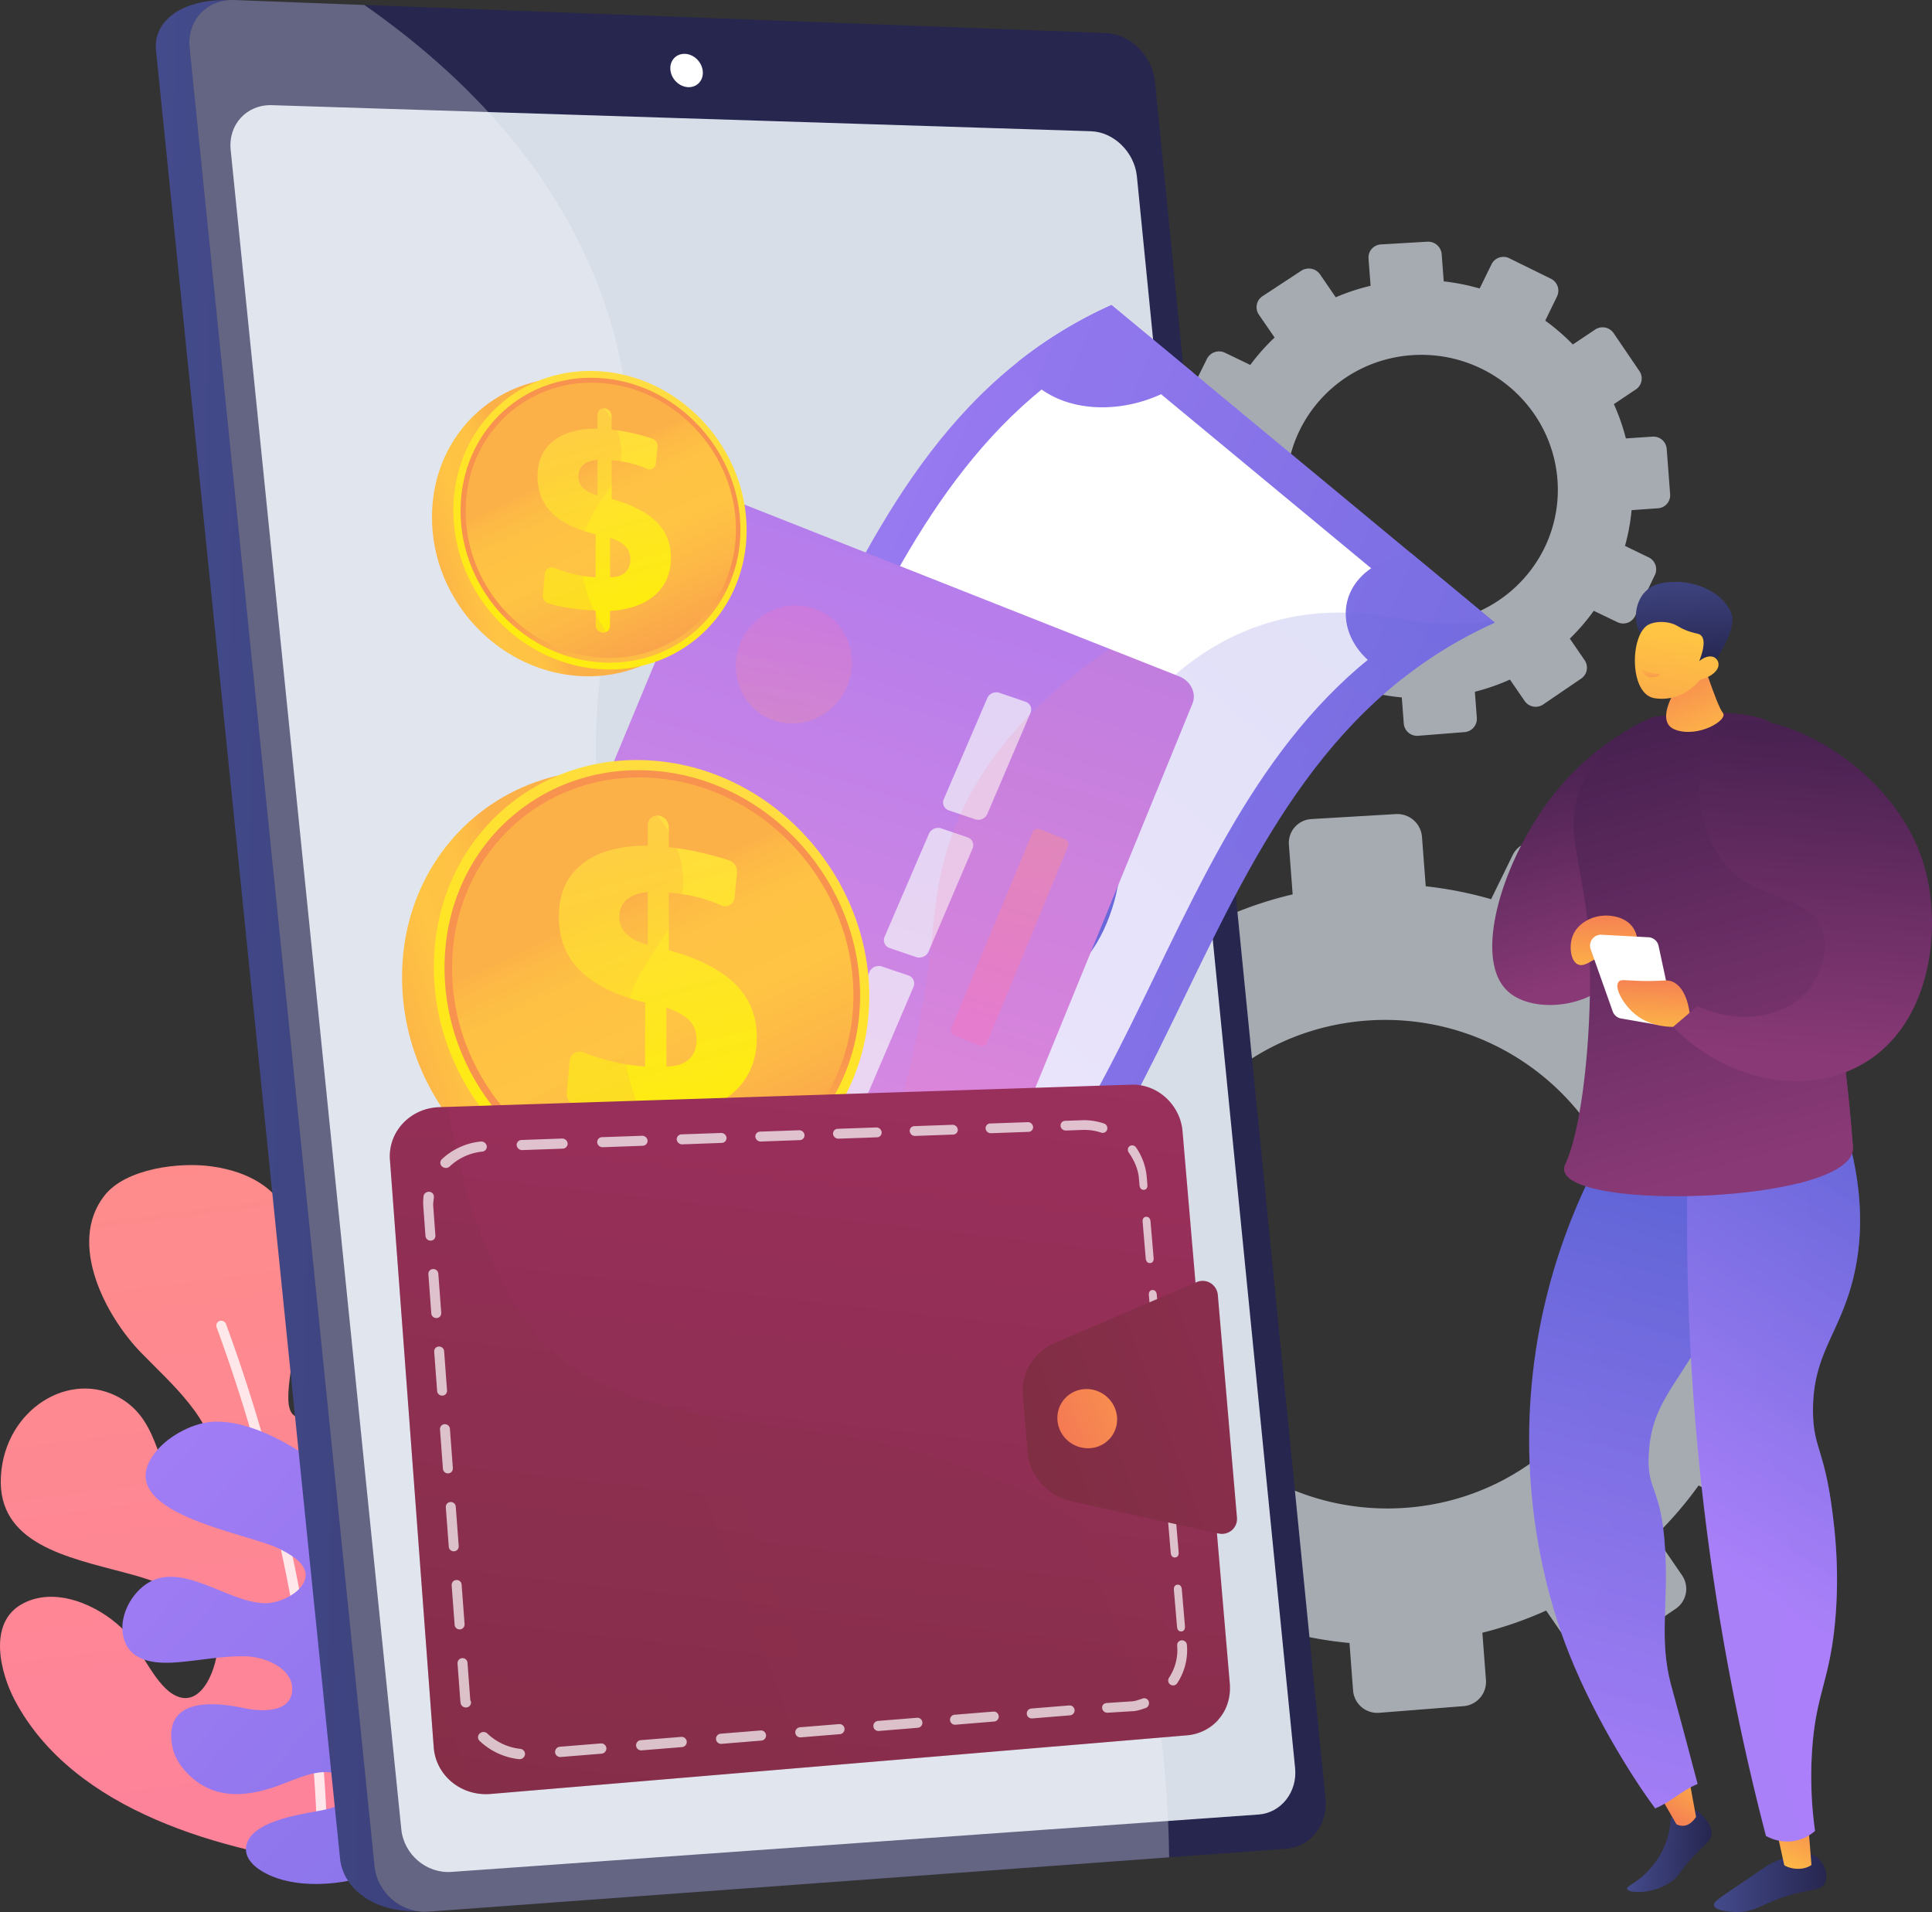 <?xml version="1.0" encoding="UTF-8"?> <svg xmlns="http://www.w3.org/2000/svg" xmlns:xlink="http://www.w3.org/1999/xlink" viewBox="0 0 2691.13 2663.13"><rect x="0" y="0" width="2691.13" height="2663.13" fill="#333333" stroke="none"/><defs><style>.cls-1{isolation:isolate;}.cls-2{fill:url(#linear-gradient);}.cls-3{opacity:0.8;}.cls-29,.cls-3{mix-blend-mode:soft-light;}.cls-4{fill:#fff;}.cls-5{fill:url(#linear-gradient-2);}.cls-28,.cls-6{fill:#d8dee8;}.cls-40,.cls-6{opacity:0.7;}.cls-12,.cls-16,.cls-22,.cls-37,.cls-48,.cls-49,.cls-52,.cls-59,.cls-6,.cls-65,.cls-67{mix-blend-mode:multiply;}.cls-7{fill:url(#linear-gradient-3);}.cls-8{fill:url(#linear-gradient-4);}.cls-9{fill:url(#linear-gradient-5);}.cls-10{fill:url(#linear-gradient-6);}.cls-11{fill:url(#linear-gradient-7);}.cls-12,.cls-16,.cls-22,.cls-29,.cls-59,.cls-65{opacity:0.3;}.cls-12{fill:url(#linear-gradient-8);}.cls-13{fill:url(#linear-gradient-9);}.cls-14{fill:url(#linear-gradient-10);}.cls-15{fill:url(#linear-gradient-11);}.cls-16{fill:url(#linear-gradient-12);}.cls-17{fill:url(#linear-gradient-13);}.cls-18{fill:url(#linear-gradient-14);}.cls-19{fill:url(#linear-gradient-15);}.cls-20{fill:url(#linear-gradient-16);}.cls-21{fill:url(#linear-gradient-17);}.cls-22{fill:url(#linear-gradient-18);}.cls-23{fill:url(#linear-gradient-19);}.cls-24{fill:url(#linear-gradient-20);}.cls-25{fill:url(#linear-gradient-21);}.cls-26{fill:url(#linear-gradient-22);}.cls-27{fill:#26264f;}.cls-30{fill:#f4f7fa;}.cls-31{fill:url(#linear-gradient-23);}.cls-32{fill:url(#linear-gradient-24);}.cls-33{fill:url(#linear-gradient-25);}.cls-34{fill:url(#linear-gradient-26);}.cls-35{fill:url(#linear-gradient-27);}.cls-36{fill:url(#linear-gradient-28);}.cls-37,.cls-67{opacity:0.2;}.cls-37{fill:url(#linear-gradient-29);}.cls-38{fill:url(#linear-gradient-30);}.cls-39{fill:url(#linear-gradient-31);}.cls-41{fill:url(#linear-gradient-32);}.cls-42{fill:url(#linear-gradient-33);}.cls-43{fill:url(#linear-gradient-34);}.cls-44{fill:url(#linear-gradient-35);}.cls-45{fill:url(#linear-gradient-36);}.cls-46{fill:#fec045;}.cls-47{fill:url(#linear-gradient-37);}.cls-48{opacity:0.15;fill:url(#linear-gradient-38);}.cls-49{opacity:0.42;}.cls-50{fill:url(#linear-gradient-39);}.cls-51{fill:url(#linear-gradient-40);}.cls-52{opacity:0.26;fill:url(#linear-gradient-41);}.cls-53{opacity:0.53;}.cls-54{fill:url(#linear-gradient-42);}.cls-55{fill:url(#linear-gradient-43);}.cls-56{fill:url(#linear-gradient-44);}.cls-57{fill:url(#linear-gradient-45);}.cls-58{fill:url(#linear-gradient-46);}.cls-59{fill:url(#linear-gradient-47);}.cls-60{fill:url(#linear-gradient-48);}.cls-61{fill:url(#linear-gradient-49);}.cls-62{fill:url(#linear-gradient-50);}.cls-63{fill:url(#linear-gradient-51);}.cls-64{fill:url(#linear-gradient-52);}.cls-65{fill:url(#linear-gradient-53);}.cls-66{fill:url(#linear-gradient-54);}.cls-67{fill:url(#linear-gradient-55);}.cls-68{fill:url(#linear-gradient-56);}.cls-69{fill:url(#linear-gradient-57);}</style><linearGradient id="linear-gradient" x1="-295.83" y1="1235.83" x2="-714.07" y2="4473.81" gradientTransform="matrix(-1, 0, 0, 1, -23.23, 0)" gradientUnits="userSpaceOnUse"><stop offset="0" stop-color="#ff9085"></stop><stop offset="1" stop-color="#fb6fbb"></stop></linearGradient><linearGradient id="linear-gradient-2" x1="4047.39" y1="390" x2="3777.4" y2="2480.22" gradientTransform="matrix(-0.76, 0.65, 0.65, 0.76, 2791.59, -998)" gradientUnits="userSpaceOnUse"><stop offset="0" stop-color="#aa80f9"></stop><stop offset="1" stop-color="#6165d7"></stop></linearGradient><linearGradient id="linear-gradient-3" x1="1082.78" y1="2564.35" x2="1196.66" y2="2564.35" gradientTransform="translate(1306.38 -35.86) rotate(2.66)" gradientUnits="userSpaceOnUse"><stop offset="0" stop-color="#444b8c"></stop><stop offset="1" stop-color="#26264f"></stop></linearGradient><linearGradient id="linear-gradient-4" x1="1171.29" y1="2428.14" x2="1114.08" y2="2532.79" gradientTransform="translate(1306.38 -35.86) rotate(2.66)" gradientUnits="userSpaceOnUse"><stop offset="0" stop-color="#ffc444"></stop><stop offset="1" stop-color="#f36f56"></stop></linearGradient><linearGradient id="linear-gradient-5" x1="957.87" y1="2549.98" x2="1159.26" y2="1671.55" gradientTransform="translate(1306.38 -35.86) rotate(2.66)" xlink:href="#linear-gradient-2"></linearGradient><linearGradient id="linear-gradient-6" x1="1212.68" y1="2621.96" x2="1369.4" y2="2621.96" gradientTransform="translate(1174.63)" xlink:href="#linear-gradient-3"></linearGradient><linearGradient id="linear-gradient-7" x1="1297.97" y1="2614" x2="1358.36" y2="2489" gradientTransform="translate(1174.63)" xlink:href="#linear-gradient-4"></linearGradient><linearGradient id="linear-gradient-8" x1="960.66" y1="2550.62" x2="1162.05" y2="1672.19" gradientTransform="translate(1306.38 -35.86) rotate(2.66)" xlink:href="#linear-gradient-2"></linearGradient><linearGradient id="linear-gradient-9" x1="1205.55" y1="2176.45" x2="1561.33" y2="1615.58" gradientTransform="translate(1174.63)" xlink:href="#linear-gradient-2"></linearGradient><linearGradient id="linear-gradient-10" x1="938.29" y1="949.85" x2="1053.88" y2="1359.84" gradientTransform="translate(1174.63)" gradientUnits="userSpaceOnUse"><stop offset="0" stop-color="#311944"></stop><stop offset="1" stop-color="#893976"></stop></linearGradient><linearGradient id="linear-gradient-11" x1="1137.93" y1="894.41" x2="1364.97" y2="1699.71" xlink:href="#linear-gradient-10"></linearGradient><linearGradient id="linear-gradient-12" x1="1251.38" y1="2205.52" x2="1607.16" y2="1644.65" gradientTransform="translate(1174.63)" xlink:href="#linear-gradient-2"></linearGradient><linearGradient id="linear-gradient-13" x1="1007.39" y1="819.87" x2="1234.44" y2="1625.18" xlink:href="#linear-gradient-10"></linearGradient><linearGradient id="linear-gradient-14" x1="288.38" y1="1056.78" x2="295.63" y2="863.66" gradientTransform="matrix(-0.92, 0.4, 0.4, 0.92, 2235.19, -29.54)" xlink:href="#linear-gradient-4"></linearGradient><linearGradient id="linear-gradient-15" x1="1668.76" y1="879.84" x2="1762.1" y2="998.4" gradientTransform="translate(1468.69 -895.07) rotate(34.67)" xlink:href="#linear-gradient-3"></linearGradient><linearGradient id="linear-gradient-16" x1="-96.48" y1="1179.88" x2="-100.67" y2="1518.02" gradientTransform="matrix(-0.99, -0.14, -0.14, 0.99, 2415.3, -293.37)" xlink:href="#linear-gradient-4"></linearGradient><linearGradient id="linear-gradient-17" x1="463.71" y1="1240.36" x2="468.46" y2="1282.7" gradientTransform="translate(1941.65 -351.78) rotate(4.82)" gradientUnits="userSpaceOnUse"><stop offset="0" stop-color="#ffc444"></stop><stop offset="1" stop-color="#f36f56"></stop></linearGradient><linearGradient id="linear-gradient-18" x1="1031.91" y1="812.96" x2="1258.96" y2="1618.27" xlink:href="#linear-gradient-10"></linearGradient><linearGradient id="linear-gradient-19" x1="2012.08" y1="567.1" x2="2178.48" y2="1157.29" gradientTransform="translate(837.77 -348.24) rotate(19.54)" xlink:href="#linear-gradient-10"></linearGradient><linearGradient id="linear-gradient-20" x1="1057.25" y1="1380.73" x2="1062.38" y2="1243.98" gradientTransform="translate(1174.63)" xlink:href="#linear-gradient-4"></linearGradient><linearGradient id="linear-gradient-21" x1="1126.16" y1="1454.57" x2="1130.51" y2="1338.48" gradientTransform="translate(1174.63)" xlink:href="#linear-gradient-4"></linearGradient><linearGradient id="linear-gradient-22" x1="2351.86" y1="1311.52" x2="3976.42" y2="1311.52" gradientTransform="translate(-2133.41 -32.06) rotate(1.14)" xlink:href="#linear-gradient-3"></linearGradient><linearGradient id="linear-gradient-23" x1="-2207.25" y1="-1793.02" x2="-1644.59" y2="75.65" gradientTransform="translate(3429.53 298.86) rotate(-50.36)" xlink:href="#linear-gradient-2"></linearGradient><linearGradient id="linear-gradient-24" x1="-2709.66" y1="-1698.49" x2="-2037.01" y2="535.47" gradientTransform="translate(3429.53 298.86) rotate(-50.36)" xlink:href="#linear-gradient-2"></linearGradient><linearGradient id="linear-gradient-25" x1="-2912.17" y1="-1796.41" x2="-2204.17" y2="554.95" gradientTransform="translate(3429.53 298.86) rotate(-50.36)" xlink:href="#linear-gradient-2"></linearGradient><linearGradient id="linear-gradient-26" x1="-1620.78" y1="-2184.6" x2="-916.2" y2="155.35" gradientTransform="translate(3429.53 298.86) rotate(-50.36)" xlink:href="#linear-gradient-2"></linearGradient><linearGradient id="linear-gradient-27" x1="-1797.19" y1="-2197.53" x2="-1120.92" y2="48.43" gradientTransform="translate(3429.53 298.86) rotate(-50.36)" xlink:href="#linear-gradient-2"></linearGradient><linearGradient id="linear-gradient-28" x1="-2030.68" y1="-1207.44" x2="-1919.4" y2="-837.9" gradientTransform="translate(3429.53 298.86) rotate(-50.36)" xlink:href="#linear-gradient-2"></linearGradient><linearGradient id="linear-gradient-29" x1="-2652.91" y1="-982.48" x2="-1297.19" y2="-982.48" gradientTransform="translate(3429.53 298.86) rotate(-50.36)" xlink:href="#linear-gradient-2"></linearGradient><linearGradient id="linear-gradient-30" x1="-4570.7" y1="-1271.54" x2="-5817.5" y2="-1385.66" gradientTransform="matrix(0.37, -0.92, 0.96, 0.27, 4375.18, -3144.86)" xlink:href="#linear-gradient-10"></linearGradient><linearGradient id="linear-gradient-31" x1="-5688.74" y1="-1397.91" x2="-3925.21" y2="-1332.3" gradientTransform="matrix(0.37, -0.93, 0.96, 0.27, 4376.52, -3143.18)" gradientUnits="userSpaceOnUse"><stop offset="0" stop-color="#e38ddd"></stop><stop offset="1" stop-color="#9571f6"></stop></linearGradient><linearGradient id="linear-gradient-32" x1="-5783.07" y1="-1612.45" x2="-5234.77" y2="-1301.62" gradientTransform="matrix(0.37, -0.93, 0.96, 0.27, 4376.52, -3143.18)" gradientUnits="userSpaceOnUse"><stop offset="0" stop-color="#f57e53"></stop><stop offset="0" stop-color="#f68252"></stop><stop offset="0.04" stop-color="#f99a4d"></stop><stop offset="0.08" stop-color="#fcad49"></stop><stop offset="0.13" stop-color="#feba46"></stop><stop offset="0.2" stop-color="#ffc244"></stop><stop offset="0.32" stop-color="#ffc444"></stop><stop offset="0.45" stop-color="#fdb946"></stop><stop offset="0.69" stop-color="#f99c4c"></stop><stop offset="1" stop-color="#f36f56"></stop></linearGradient><linearGradient id="linear-gradient-33" x1="-5607.78" y1="-1421.68" x2="-5486.85" y2="-1421.68" gradientTransform="matrix(0.37, -0.92, 0.96, 0.27, 4375.18, -3144.86)" xlink:href="#linear-gradient"></linearGradient><linearGradient id="linear-gradient-34" x1="-5586.42" y1="-1498.09" x2="-5476.85" y2="-1498.09" gradientTransform="matrix(0.37, -0.93, 0.96, 0.27, 4376.52, -3143.18)" xlink:href="#linear-gradient"></linearGradient><linearGradient id="linear-gradient-35" x1="-5589.4" y1="-1471.8" x2="-5479.78" y2="-1471.8" gradientTransform="matrix(0.37, -0.93, 0.96, 0.27, 4376.52, -3143.18)" xlink:href="#linear-gradient"></linearGradient><linearGradient id="linear-gradient-36" x1="-5592.39" y1="-1445.49" x2="-5482.71" y2="-1445.49" gradientTransform="matrix(0.37, -0.93, 0.96, 0.27, 4376.52, -3143.18)" xlink:href="#linear-gradient"></linearGradient><linearGradient id="linear-gradient-37" x1="-5581.8" y1="-1421.66" x2="-5512.63" y2="-1421.66" gradientTransform="matrix(0.37, -0.92, 0.96, 0.27, 4375.18, -3144.86)" xlink:href="#linear-gradient"></linearGradient><linearGradient id="linear-gradient-38" x1="-5698.88" y1="-1174.98" x2="-3989.19" y2="-1111.38" gradientTransform="matrix(0.37, -0.93, 0.96, 0.27, 4376.52, -3143.18)" gradientUnits="userSpaceOnUse"><stop offset="0" stop-color="#fb6fbb"></stop><stop offset="1" stop-color="#ff9085"></stop></linearGradient><linearGradient id="linear-gradient-39" x1="-5651.49" y1="-1090.03" x2="-5409.08" y2="-1090.03" gradientTransform="matrix(0.37, -0.92, 0.96, 0.27, 4375.18, -3144.86)" xlink:href="#linear-gradient-38"></linearGradient><linearGradient id="linear-gradient-40" x1="-5297.18" y1="-1086.44" x2="-4981.54" y2="-1086.44" gradientTransform="matrix(0.37, -0.92, 0.96, 0.27, 4375.18, -3144.86)" xlink:href="#linear-gradient-38"></linearGradient><linearGradient id="linear-gradient-41" x1="-4584.49" y1="-2145.16" x2="-4415.95" y2="-2145.16" gradientTransform="matrix(0.26, -0.95, 1, 0.16, 4412.77, -2996.78)" xlink:href="#linear-gradient"></linearGradient><linearGradient id="linear-gradient-42" x1="759.34" y1="1414.78" x2="405.64" y2="1528.29" gradientUnits="userSpaceOnUse"><stop offset="0" stop-color="#fcb148"></stop><stop offset="0.05" stop-color="#fdba46"></stop><stop offset="0.14" stop-color="#ffc244"></stop><stop offset="0.32" stop-color="#ffc444"></stop><stop offset="0.48" stop-color="#fdb946"></stop><stop offset="0.78" stop-color="#f99c4d"></stop><stop offset="0.87" stop-color="#f8924f"></stop><stop offset="1" stop-color="#f8924f"></stop></linearGradient><linearGradient id="linear-gradient-43" x1="1045.46" y1="1062.7" x2="729.7" y2="1759.34" gradientUnits="userSpaceOnUse"><stop offset="0" stop-color="#ffdb44"></stop><stop offset="1" stop-color="#feef06"></stop></linearGradient><linearGradient id="linear-gradient-44" x1="987.38" y1="1798.27" x2="926.45" y2="1465.43" xlink:href="#linear-gradient-42"></linearGradient><linearGradient id="linear-gradient-45" x1="858.2" y1="1259.53" x2="1109.29" y2="1792.54" xlink:href="#linear-gradient-42"></linearGradient><linearGradient id="linear-gradient-46" x1="848.2" y1="1144.83" x2="974.46" y2="1618.02" xlink:href="#linear-gradient-43"></linearGradient><linearGradient id="linear-gradient-47" x1="784.33" y1="1294.02" x2="1034.92" y2="1825.96" xlink:href="#linear-gradient-42"></linearGradient><linearGradient id="linear-gradient-48" x1="735.92" y1="756.51" x2="497.7" y2="832.97" xlink:href="#linear-gradient-42"></linearGradient><linearGradient id="linear-gradient-49" x1="928.63" y1="519.39" x2="715.96" y2="988.58" xlink:href="#linear-gradient-43"></linearGradient><linearGradient id="linear-gradient-50" x1="889.51" y1="1014.8" x2="848.47" y2="790.63" xlink:href="#linear-gradient-42"></linearGradient><linearGradient id="linear-gradient-51" x1="802.51" y1="651.95" x2="971.62" y2="1010.94" xlink:href="#linear-gradient-42"></linearGradient><linearGradient id="linear-gradient-52" x1="795.77" y1="574.7" x2="880.8" y2="893.4" xlink:href="#linear-gradient-43"></linearGradient><linearGradient id="linear-gradient-53" x1="752.76" y1="675.18" x2="921.53" y2="1033.45" xlink:href="#linear-gradient-42"></linearGradient><linearGradient id="linear-gradient-54" x1="1292.9" y1="529.29" x2="982.56" y2="3264.46" gradientUnits="userSpaceOnUse"><stop offset="0" stop-color="#ab316d"></stop><stop offset="1" stop-color="#792d3d"></stop></linearGradient><linearGradient id="linear-gradient-55" x1="4363.98" y1="759.6" x2="-49.08" y2="2424.91" xlink:href="#linear-gradient-54"></linearGradient><linearGradient id="linear-gradient-56" x1="2652.28" y1="1596.63" x2="1261.7" y2="2121.37" xlink:href="#linear-gradient-54"></linearGradient><linearGradient id="linear-gradient-57" x1="1779.94" y1="1875.79" x2="1431.06" y2="2007.45" gradientTransform="matrix(1, 0, 0, 1, 0, 0)" xlink:href="#linear-gradient-4"></linearGradient></defs><title>Ресурс 1wallet</title><g class="cls-1"><g id="Слой_2" data-name="Слой 2"><g id="Illustration"><path class="cls-2" d="M472.11,2599.33C309.67,2578.46,103.72,2523.62,21,2369c-19.68-36.78-39.42-108.24,10.24-135.15,45.4-24.6,104.12,1.38,137.86,33.39,24.81,23.54,44.17,76.06,72.05,92.67,40.8,24.32,62.76-42,61.9-69.39-1.92-61.21-77.21-86.27-127.25-99.56C92.75,2168.9-4,2150,1.25,2056.39s96.46-149.74,166.67-108.8c57.84,33.75,49.69,105.76,89.22,149,35.11,38.39,47.33-23.92,45-54.47-5.1-66.35-63.44-114.34-106.36-158.8-48.53-50.27-102.15-151.41-50.42-217.87,29.77-38.25,105.39-47.21,150.09-40.76,218.79,31.59,73.71,314.73,113.49,346.32s77.41-23.71,77.32-107.79S499,1717.09,586.77,1744s104.45,246.54,4.25,330.94,6.29,176.5,33.19,116c19.42-43.68,36.49-158.06,92.62-170.6,93.51-20.87,92.13,170.08,65.21,214.53-37.73,62.3-123,75.83-170.67,129.58-13.85,15.61-45.09,54.28-33,77.11,16.93,31.83,64.16-2.22,81.51-17,39-33.16,93-145.88,148-71C875.75,2446,762.26,2583,472.11,2599.33Z"></path><g class="cls-3"><path class="cls-4" d="M448.71,2585.57c3.82,0,6.94-4.37,7-8.2.07-3.32,4.59-336.94-140.82-732.95a7.21,7.21,0,0,0-9-4.5,6.83,6.83,0,0,0-4.17,8.84c144.51,393.57,140,725.14,140,728.43-.07,3.87,3,8.38,6.88,8.38Z"></path></g><path class="cls-5" d="M342.86,2571.9c5.45-34.14,70.73-43.88,97-48.85,15.26-2.88,37-5.85,44.81-21.61,8.24-16.55-4.29-29.35-20.33-32.28-28.74-5.25-59.66,13-86.36,21.31-28.69,8.92-58.45,13.12-86.9.8-22.68-9.82-45.91-33.16-50.84-57.73-13.66-68,54.45-64.07,98.83-54.52,21.54,4.64,63.88,8.13,67.68-22.31,4-32.37-37.16-48.7-62.61-49.67-33.26-1.26-66,6.05-99,8.44-29.76,2.16-65-1.08-73.23-35.32-6.37-26.44,8.52-56.84,30-72.53,49.71-36.28,115.22,25.58,168.28,25.45,18.77,0,49.73-13.81,54.93-34,5.26-20.52-21.39-34.34-36-41.83-43.32-22.18-242.31-50.59-171-136.51,17.94-21.62,52.6-39.8,80.58-40.57,52.78-1.44,112.09,34.38,152.75,65.28,64,48.62,119.92,115.51,156.25,187.19,80.31,158.42,41.41,264.64,41.41,264.64-23.29,38.39-59.31,78.31-99,99.94-46.64,25.43-118.88,36.59-169.61,16.83C364.18,2607.69,339.49,2593.05,342.86,2571.9Z"></path><path class="cls-6" d="M2514.84,1627.82l-67.41,4.55a524.46,524.46,0,0,0-30.52-86.85l55.93-37.53a33.18,33.18,0,0,0,8.76-46.3l-65.23-96a33.81,33.81,0,0,0-46.62-9.33l-56.68,37.83a541.67,541.67,0,0,0-69.92-60.4l29.89-61.37c8.06-16.54,1-36.64-15.76-44.89l-105-51.68c-16.82-8.28-37-1.56-45.14,15L2077,1252.46a539.1,539.1,0,0,0-91.07-18l-5.24-69a34.5,34.5,0,0,0-36.45-31.56l-117.39,6.93a33.26,33.26,0,0,0-31.52,35.66l5.25,69.25a534,534,0,0,0-88.28,29L1672.73,1217a34.9,34.9,0,0,0-47.72-9.55L1526.76,1272a33.3,33.3,0,0,0-9.09,47l39.73,57.74a531.28,531.28,0,0,0-61.65,69.46l-63.57-30.7c-17.21-8.32-37.9-1.44-46.21,15.37L1334,1536c-8.33,16.85-1.09,37.23,16.17,45.51l63.1,30.28a519.78,519.78,0,0,0-17.77,91.54L1325.6,1708c-19.12,1.29-33.48,17.54-32.06,36.29l8.9,117.25c1.42,18.75,18.09,32.86,37.21,31.51l69.29-4.88a525,525,0,0,0,31.1,88.68l-57,38a33.6,33.6,0,0,0-9.14,47.25l67.36,97a35,35,0,0,0,48,8.87l56.56-37.95a542.57,542.57,0,0,0,72.17,61.25l-29.56,60.47a33.59,33.59,0,0,0,16.07,45.22l107,50.38a34.61,34.61,0,0,0,45.79-16l29.17-59.9a539.45,539.45,0,0,0,93.27,17l5,66.22a33.81,33.81,0,0,0,36.57,31l117.21-9.24a33.94,33.94,0,0,0,31.32-36.23l-5-66a533.37,533.37,0,0,0,88.82-30.93l37.42,54.38a33.86,33.86,0,0,0,46.94,8.67l96.13-65.54a33.46,33.46,0,0,0,8.81-46.59l-37.52-54.71a531.15,531.15,0,0,0,60.57-70.4l60,28.79a33.54,33.54,0,0,0,44.73-15.63l50.06-103.92a33.45,33.45,0,0,0-15.66-44.61l-60.1-29a520,520,0,0,0,16.71-90.6l66.86-4.7a33.16,33.16,0,0,0,30.78-35.62l-8.72-114.93A33.71,33.71,0,0,0,2514.84,1627.82ZM1907.17,1421.3c188.93-12,352.73,129.46,366.88,315.89s-126.59,348.88-315.37,362.92c-189.92,14.13-356.32-127.14-370.62-315.62S1717.09,1433.38,1907.17,1421.3Z"></path><path class="cls-6" d="M2301.8,608.17l-37.07,2.51A288.72,288.72,0,0,0,2248,562.93l30.75-20.63a18.25,18.25,0,0,0,4.81-25.46l-35.86-52.76A18.6,18.6,0,0,0,2222,459l-31.16,20.8a298.11,298.11,0,0,0-38.44-33.21l16.43-33.73a18.55,18.55,0,0,0-8.66-24.68l-57.74-28.42a18.46,18.46,0,0,0-24.82,8.26l-16.55,33.85A296.71,296.71,0,0,0,2011,391.9L2008.15,354a19,19,0,0,0-20-17.35l-64.54,3.8A18.28,18.28,0,0,0,1906.24,360l2.89,38.07a293.8,293.8,0,0,0-48.54,16l-21.76-31.73a19.2,19.2,0,0,0-26.24-5.25l-54,35.47a18.32,18.32,0,0,0-5,25.82l21.84,31.74a292.53,292.53,0,0,0-33.89,38.19l-35-16.88a19,19,0,0,0-25.4,8.45l-28.6,57.85a18.64,18.64,0,0,0,8.9,25l34.69,16.65a284.69,284.69,0,0,0-9.77,50.32L1648,652.28a18.72,18.72,0,0,0-17.63,20l4.89,64.46A19,19,0,0,0,1655.71,754l38.09-2.69a289,289,0,0,0,17.1,48.76L1679.56,821a18.47,18.47,0,0,0-5,26l37,53.33a19.2,19.2,0,0,0,26.41,4.88l31.1-20.87A298,298,0,0,0,1808.75,918l-16.25,33.24a18.47,18.47,0,0,0,8.84,24.86l58.81,27.7a19,19,0,0,0,25.17-8.79l16-32.94a295.5,295.5,0,0,0,51.28,9.35l2.76,36.41a18.6,18.6,0,0,0,20.11,17l64.44-5.09a18.66,18.66,0,0,0,17.21-19.92l-2.75-36.29a294.46,294.46,0,0,0,48.83-17l20.57,29.9a18.62,18.62,0,0,0,25.81,4.76l52.85-36a18.39,18.39,0,0,0,4.84-25.61l-20.63-30.08A292.23,292.23,0,0,0,2220,850.78l33,15.83a18.43,18.43,0,0,0,24.59-8.59l27.53-57.13a18.4,18.4,0,0,0-8.61-24.53l-33-16a285.51,285.51,0,0,0,9.18-49.81l36.76-2.59a18.23,18.23,0,0,0,16.93-19.58l-4.8-63.19A18.55,18.55,0,0,0,2301.8,608.17ZM1967.72,494.64c103.87-6.6,193.92,71.17,201.69,173.66S2099.82,860.11,1996,867.83c-104.41,7.77-195.89-69.9-203.75-173.52S1863.22,501.28,1967.72,494.64Z"></path><path class="cls-7" d="M2363.15,2521.46c20.26,16.37,21.41,28,20.75,33.68-1.05,9.14-8,12.69-24.44,30-22.3,23.34-18.89,26.46-30.25,34.9-25.07,18.63-60.53,17.4-62.67,11.06-1.5-4.45,14.54-8.07,32.79-29.21a114.89,114.89,0,0,0,24.06-44.5A107.22,107.22,0,0,0,2327,2532Z"></path><path class="cls-8" d="M2295.29,2471.55l39.9,69.53c9.61,4.25,18.79,2.11,27.32-10.29l-15.57-84.52Z"></path><path class="cls-9" d="M2246.92,1579.81c-38.87,65.62-101.92,192.26-114.68,363.51-12.59,169,30.05,297.84,47.91,345.89,33.46,90,91.66,184.53,125.47,229.58,22.8-9.54,36.22-24.49,59-34-3.42-12.41-14-53.38-20.65-77.78-5.15-18.91-14.66-53.89-16.62-61.36-16.37-62.61-3.44-109.58-7.95-187-5.25-90.29-25.94-79.8-22.83-134,4.65-80.94,50.51-99.84,103.17-217,36-80.2,73.9-164.43,39.11-210.49C2395.07,1539.14,2261.8,1575.58,2246.92,1579.81Z"></path><path class="cls-10" d="M2528.2,2585.05c12.16,7.73,19.49,26.1,14,37.67-5.44,11.37-19.31,7.78-53,18.13-36.1,11.1-43.24,22.31-69.85,22.28-10.75,0-30.24-1.86-31.87-9.09-1.15-5.08,7.13-10.14,34.37-28.44,38.67-26,38.27-26.71,46.91-30.7C2490.38,2584.89,2512.15,2574.84,2528.2,2585.05Z"></path><path class="cls-11" d="M2470.46,2530l14.82,67.68c2.07,3,23.17,10.27,37.95,0l-5.45-67.68Z"></path><path class="cls-12" d="M2438.87,1597.1c-43.8-58-177.07-21.52-191.95-17.29a845,845,0,0,0-55,110.81c47.24-9.29,67.74-.86,77.29,10.35,37.08,43.47-79,139.48-55.14,285.15,9.33,57,33.7,82.62,29.24,152.21-3.31,51.78-19.4,78-30.52,115.9a306,306,0,0,0-12.09,84.53c33.4,73.4,77.28,143.22,104.9,180,22.8-9.54,36.22-24.49,59-34-3.42-12.4-14-53.38-20.65-77.78-5.15-18.91-14.66-53.89-16.62-61.36-16.37-62.61-3.44-109.58-7.95-187-5.25-90.29-25.94-79.8-22.83-134,4.65-80.94,50.51-99.84,103.17-217C2435.8,1727.39,2473.66,1643.16,2438.87,1597.1Z"></path><path class="cls-13" d="M2351,1615.38a3395.75,3395.75,0,0,0,108.83,941.76c4.48,2.53,20.19,10.67,40.33,6.86a59.2,59.2,0,0,0,28-13.83,548,548,0,0,1-4.18-110.23c5-79.79,23.83-96.05,31.89-178.63,7.07-72.41-.38-131.57-4-159-11.12-84.44-26.21-86.17-26.51-136.74-.46-77.86,35.14-105.74,54.71-179.92,13.06-49.49,20-123.37-12.85-224.69Z"></path><path class="cls-14" d="M2274,1012.9a368.65,368.65,0,0,0-97.52,78.74c-79,90.52-127.93,239.48-77.13,288.21,34.57,33.16,116.55,23.11,144.79-16.24,20.77-28.94,5.82-64.49-1.36-115C2235,1194.23,2235.31,1115.39,2274,1012.9Z"></path><path class="cls-15" d="M2580.92,1597.38c-29.26-385.81-122.58-543.74-114.43-590.62-11.74-8.45-58.14-21.87-163.27-8a174.28,174.28,0,0,0-56.73,34.7,170.55,170.55,0,0,0-13.08,13.89c73.85,13.94,149.08,56,176.16,115.57,46.91,113.92-40.21,241.24,0,341.76,21.13,52.83,54.93,99.64,95.28,143.42C2551,1636.56,2582.61,1619.62,2580.92,1597.38Z"></path><path class="cls-16" d="M2567.27,1561,2504,1576.89c11,38,21.64,95.09,8.89,159.87-17.59,89.45-63.07,109.08-69.76,189.75-6,72.57,28.25,87.37,44.65,184.17,16.81,99.19-8.63,145.84-13.95,228.81-3.64,56.78,2.27,131.06,36.81,221.47a60.27,60.27,0,0,0,17.6-10.79,548,548,0,0,1-4.18-110.23c5-79.79,23.83-96.05,31.89-178.63,7.07-72.41-.38-131.57-4-159-11.12-84.44-26.21-86.17-26.51-136.74-.46-77.86,35.14-105.74,54.71-179.92C2593.18,1736.16,2600.1,1662.28,2567.27,1561Z"></path><path class="cls-17" d="M2246.49,1033.43s-28,25.45-44.28,62.84c-24.57,56.34,1.89,104.7,9.83,196.69,8.71,100.92-3.61,269-32,329.25a14.41,14.41,0,0,0-1.22,7.84c7.67,58.21,408,45,402.1-32.67-29.26-385.81-122.58-543.74-114.43-590.62-11.74-8.45-58.14-21.87-163.27-8A174.28,174.28,0,0,0,2246.49,1033.43Z"></path><path class="cls-18" d="M2365.49,901.85s25.85,81.14,34.22,90.91-33.6,35.28-65.78,23.78c-29.55-10.57,0-55.61,0-55.61Z"></path><path class="cls-19" d="M2285.26,882.89c-10.13-16-8.71-42.36,5.7-57.94,12.41-13.4,30.28-14,41-14.39,31-1.07,68.73,14.88,79.93,44.24,6.64,17.4-13.45,50.82-16.66,56.86-3.64,6.83-9.39,8.81-15,13.74-7.72,6.85-19.82,17.75-39.61,36a127.18,127.18,0,0,0-5.3-21.4c-1.07-3.11-5.41-15.29-12.61-25.67C2308.29,893.53,2294.86,898.05,2285.26,882.89Z"></path><path class="cls-20" d="M2367.94,946.91s-22.87,31.51-62.86,25.65c-35.81-5.25-34.58-86.4-10.2-101.68,8.13-5.09,23.68-6.23,35.89-1.72,7.22,2.66,9.47,5.93,21.33,10.05,11,3.8,14.21,2.82,17.36,5.93,3.93,3.89,6.32,12.85-2.63,35.88,7.43-6.4,15.89-8.4,21.51-5.17a12.26,12.26,0,0,1,4.41,5C2397,930.53,2387.67,941.63,2367.94,946.91Z"></path><path class="cls-21" d="M2290.11,933.54s7.45,4.69,20.94,5c.66,0,1.36.26,1.42.61.21,1.3-8.88,6.32-16.64,3.45-5.51-2-9.47-7.74-8.6-9C2287.6,933,2288.87,933.22,2290.11,933.54Z"></path><path class="cls-22" d="M2468.05,1256.72c-43.69,15.34-101.66,58.44-105.55,113.66-6,84.82,120.34,131.36,103.52,190.79-4.59,16.2-19.1,30.82-113.67,64.95-38.26,13.81-73.81,25.07-106.08,34.39,115.71,17,339.07-5,334.65-63.13-11.2-147.69-31.79-261.89-52.48-349.35A162.4,162.4,0,0,0,2468.05,1256.72Z"></path><path class="cls-23" d="M2330.5,1430.26C2401.57,1502.4,2503,1525.13,2581,1489c108.32-50.12,125.07-192.23,99.81-281.17-42.16-148.48-225.92-235.07-283.8-195.52-41.87,28.61-41.47,139.28,8.42,194.68,44.85,49.79,113.73,37.22,132.47,87.94,14,38-13.08,76.29-15.41,79.48-30.16,41.28-95.89,55.29-158.06,26.94Z"></path><path class="cls-24" d="M2189.81,1305.93c5.79-18.59,24.59-28.11,39.38-30.17,14.47-2,38.33,1.27,47.83,20.2,8.88,17.7,1.89,42.46-18.53,55.89-2.87-7.13-8-16.51-17.09-19.36-16.68-5.23-31.14,16.51-43.47,10.83C2188.11,1338.79,2185.56,1319.57,2189.81,1305.93Z"></path><path class="cls-4" d="M2258.05,1418.61l54.68,9.5a15.17,15.17,0,0,0,17.43-18.13l-19.9-92.51a15.18,15.18,0,0,0-14-12l-65.47-3.5a15.17,15.17,0,0,0-15.1,20.22l30.68,86.5A15.18,15.18,0,0,0,2258.05,1418.61Z"></path><path class="cls-25" d="M2353.49,1410.71c-4.49-32.21-18.07-40.64-23-43-8.24-4-12.3-.89-41.06-1.35-25.7-.41-31.79-3-35,1.35-6.16,8.33,6.49,30.21,20.83,43,20.1,18,45,19.53,55.27,19.55Z"></path><path class="cls-26" d="M1556.34,116.68,1793,2496.57c3.53,35.44-20.88,66.43-54.31,68.87L585.7,2662c-70.28,2.46-108.21-35.4-112-72.9L217.29,70C213.44,32.14,248.55-1.35,319.55.09L1488.21,49.36C1522.17,50.64,1552.79,80.94,1556.34,116.68Z"></path><path class="cls-27" d="M1608.76,113.64,1846.39,2505.8c3.54,35.62-21,66.77-54.53,69.23L596.53,2662.65c-37.32,2.74-71.07-25.86-74.91-63.56L264.09,66.61c-3.87-38,24.08-68,62-66.56L1540.35,46C1574.45,47.27,1605.19,77.72,1608.76,113.64Z"></path><path class="cls-28" d="M1583.6,245.64,1804,2462.81c3.31,33.29-19.62,62.34-51,64.57L628.67,2607.3C594,2609.76,562.58,2583.07,559,2548L321.31,208.82c-3.6-35.4,22.35-63.45,57.57-62.33L1519.65,182.8C1551.52,183.81,1580.26,212.09,1583.6,245.64Z"></path><path class="cls-4" d="M978.9,99c1.29,12.8-7.75,22.83-20.19,22.41s-23.6-11.15-24.89-24S941.59,74.58,954.05,75,977.62,86.2,978.9,99Z"></path><g class="cls-29"><path class="cls-30" d="M868.23,1266.67c-118.79-351,88-527.84-29.12-853C775.4,236.82,647.87,105.05,507.57,6.91L326.09.05c-37.92-1.43-65.87,28.52-62,66.56L521.62,2599.09c3.83,37.7,37.59,66.3,74.91,63.56l1032-75.64c-3.24-264.43-70.42-452.63-145.13-586.41C1278.08,1633,991.25,1630.13,868.23,1266.67Z"></path></g><path class="cls-31" d="M1548.21,424.87l533.93,442.3c-459.14,206.47-405.71,837.54-864.85,1044L683.36,1468.87C1142.5,1262.41,1089.07,631.33,1548.21,424.87Z"></path><path class="cls-4" d="M1992.13,859.62c-389.5,219.48-374.82,773.77-764.32,993.25L773.38,1476.42c389.49-219.48,374.82-773.77,764.31-993.25Z"></path><path class="cls-32" d="M854.14,1411.69c2,1.66,3.76,3.23,5.57,5l.47.45c20.72,19.93,30.44,45.14,28,69.25-2.06,21.07-13.49,41.22-35.14,56.08a109.34,109.34,0,0,1-10.14,6.11c-13.54,7.29-29.08,12.14-45.54,14.78l-114-94.47a611.13,611.13,0,0,0,130.27-79.21C827.48,1393.71,842.15,1401.76,854.14,1411.69Z"></path><path class="cls-33" d="M1319.18,1796.92c12.49,10.35,20.81,21.72,27.78,35.53a612,612,0,0,1-129.67,78.73l-116.68-96.66a151.11,151.11,0,0,1,34-24.36c3.58-1.93,7.25-3.74,11-5.45,55.42-25.42,123.37-25.41,168.69,8.34l.53.4C1316.25,1794.54,1317.78,1795.77,1319.18,1796.92Z"></path><path class="cls-34" d="M1548.21,424.87l114,94.46a151.19,151.19,0,0,1-34,24.36c-3.58,1.92-7.24,3.74-11,5.45-54.86,25.15-121.81,25.54-167.13-7.18-2.12-1.51-3.85-2.83-5.85-4.49-12-9.92-21.69-22.08-26.4-33.39A612,612,0,0,1,1548.21,424.87Z"></path><path class="cls-35" d="M1965.46,770.51l116.68,96.66a611.93,611.93,0,0,0-129.66,78.73c-16.88-5.95-30.61-12.84-43.1-23.2-1.39-1.15-2.88-2.42-4.2-3.65l-.48-.44c-20.19-18.63-30.57-42.17-30.17-65.21s11.8-45.67,35.4-61.87a112,112,0,0,1,10.07-6.18C1933.53,778.07,1949,773.15,1965.46,770.51Z"></path><path class="cls-36" d="M1475.8,983.72c85.23,70.6,110.41,208.49,61.3,312.16s-162.73,126.58-248.72,55.35c-85.23-70.61-110.41-208.49-61.3-312.17S1389.81,912.48,1475.8,983.72Z"></path><path class="cls-4" d="M1413.35,1107.46c-15,3.52-30.52,13.71-48.45,34.6l-37.91-31.4c.5-.86,1-1.73,1.49-2.6a126.63,126.63,0,0,1,16.49-22.48,105.8,105.8,0,0,1,10.87-10.16c4.24-3.41,4.24-10.8.1-15l-15.63-15.73c-3.28-3.27-8-3.37-11-.27-5.12,5.16-10.17,11-14.8,16.63a229.93,229.93,0,0,0-17.55,24.67l-13.25-11c-3.87-3.2-8.94-2.7-11.52,1.6a10.49,10.49,0,0,0,2.51,13.28l13.53,11.21c-10.81,22.32-15.34,43.21-13.27,62.1s10.62,34.76,25.64,47.19q21.78,18,44.18,12.66t46.12-34l42.1,35.08a168.86,168.86,0,0,1-18.65,26.41,152.37,152.37,0,0,1-14.23,14.4c-4.3,3.83-4.37,11.59,0,15.9l20.21,20c3.37,3.32,8.09,3.22,11.15-.1a194.11,194.11,0,0,0,14.45-17.81,263.8,263.8,0,0,0,17.77-28.66l2-3.82,14.42,11.94c3.9,3.23,8.91,2.76,11.14-1.84l.07-.15a11.25,11.25,0,0,0-2.91-13.46l-14.61-12.11c6.94-16.59,10.78-32.45,11.37-47.27a97,97,0,0,0-.92-18.9c-3-20.07-12.17-36.18-27.35-48.76C1442.86,1107.94,1428.3,1104,1413.35,1107.46Zm-11.17,67.72c6-6.17,12-10.51,17.28-11.55s10.46.46,15.56,4.68a27.35,27.35,0,0,1,10,17.13c1.06,6.69-.24,13.81-4.12,21.77Zm-64-9q-7.2,1.74-14-3.86a23.56,23.56,0,0,1-8.49-15.38c-.89-6.3.53-13.9,3.18-20.64l34.81,28.83C1348,1161.58,1343,1165,1338.16,1166.16Z"></path><path class="cls-37" d="M2080.4,865.73l1.74,1.44c-459.14,206.47-405.71,837.54-864.85,1044Q956,1694.7,694.65,1478.23a668.2,668.2,0,0,1,82.22-3.79,625.78,625.78,0,0,1,111.35,11.93c44.81,8.86,93.82,23.39,148.14,46.35,268.33,113.87,345.44,18,392-143.93,12.77-42.92,23.8-90.17,37.17-138.21,5.89-21.12,12.47-42.41,19.79-63.56,14.39-41.38,31.69-82.21,52.58-120.13,68.34-129.66,188.31-217.41,336.68-213.49a417.63,417.63,0,0,1,82.68,9.61,215.06,215.06,0,0,0,22.83,3.61C2008.93,869.74,2042.5,868.52,2080.4,865.73Z"></path><path class="cls-38" d="M1632.75,960.11c15.93,6.31,24.19,23.18,18.33,37.5l-368.85,907c-6.31,15.42-28.42,26.51-44.86,19.68L636.49,1674.43c-16.09-6.69-22.76-30-16.14-45.09L992.3,736.61c6.12-14,23.88-20.42,39.47-14.24Z"></path><path class="cls-39" d="M1642.57,942.15c16,6.35,24.35,23.36,18.44,37.8l-375.69,918.54c-6.35,15.53-25.09,22.61-41.63,15.74L639,1662.94c-16.18-6.72-24-24.66-17.31-39.85l375.95-905.7c6.18-14.14,24.06-20.62,39.76-14.4Z"></path><g class="cls-40"><path class="cls-30" d="M1188.74,1570.61l-63.65,149.07a14.52,14.52,0,0,1-17.61,7.92l-37.54-12.6a12,12,0,0,1-7.25-16.28l64.11-149a14.39,14.39,0,0,1,17.48-7.75l37.21,12.55A11.84,11.84,0,0,1,1188.74,1570.61Z"></path><path class="cls-30" d="M1272.49,1374.45,1210,1520.79a14.3,14.3,0,0,1-17.4,7.72L1155.45,1516a11.8,11.8,0,0,1-7.23-16l62.94-146.26a14.16,14.16,0,0,1,17.26-7.56l36.85,12.48A11.72,11.72,0,0,1,1272.49,1374.45Z"></path><path class="cls-30" d="M1354.73,1181.84l-61.35,143.69a14.08,14.08,0,0,1-17.19,7.53l-36.8-12.47a11.66,11.66,0,0,1-7.2-15.8L1294,1161.18a14,14,0,0,1,17.06-7.36l36.49,12.42A11.56,11.56,0,0,1,1354.73,1181.84Z"></path><path class="cls-30" d="M1435.48,992.71l-60.25,141.11a13.85,13.85,0,0,1-17,7.33l-36.45-12.41a11.51,11.51,0,0,1-7.17-15.56l60.68-141c2.67-6.21,10.25-9.44,16.85-7.18l36.14,12.36A11.43,11.43,0,0,1,1435.48,992.71Z"></path></g><path class="cls-41" d="M1009,1580.76l-30,70.7c-5.46,12.86-21.2,18.74-35,13l-75-31c-13.73-5.67-20.44-20.81-14.93-33.62l30.29-70.4c5.48-12.73,21.14-18.54,34.81-12.92l74.71,30.71C1007.62,1552.91,1014.41,1568,1009,1580.76Z"></path><path class="cls-42" d="M999.66,1582.77l-25.79,60.71c-5.06,11.9-19.54,17.3-32.27,12l-64.39-26.61c-12.7-5.25-18.88-19.17-13.79-31l26-60.49c5.07-11.78,19.49-17.13,32.15-11.93l64.18,26.39C998.45,1557.07,1004.69,1570.94,999.66,1582.77Zm-133,16.43c-4.39,10.21.93,22.2,11.87,26.72l64.38,26.6c11,4.53,23.44-.12,27.79-10.36l25.8-60.71c4.33-10.19-1-22.13-12-26.62l-64.2-26.4c-10.9-4.48-23.31.12-27.68,10.28Z"></path><path class="cls-30" d="M885.82,1630.71l43.06-100.5Z"></path><polygon class="cls-43" points="930.47 1530.87 887.42 1631.37 884.22 1630.04 927.28 1529.56 930.47 1530.87"></polygon><path class="cls-30" d="M910,1640.71l43-100.58Z"></path><polygon class="cls-44" points="954.6 1540.79 911.62 1641.37 908.42 1640.05 951.41 1539.48 954.6 1540.79"></polygon><path class="cls-30" d="M934.25,1650.72l42.91-100.66Z"></path><polygon class="cls-45" points="978.75 1550.72 935.85 1651.38 932.64 1650.06 975.56 1549.41 978.75 1550.72"></polygon><path class="cls-46" d="M979.55,1593.58l-12,28.14c-3.05,7.15-11.81,10.42-19.47,7.26l-56.2-23.2c-7.65-3.16-11.39-11.58-8.33-18.71l12-28.06c3-7.12,11.79-10.36,19.42-7.22l56.11,23.1C978.81,1578,982.59,1586.45,979.55,1593.58Z"></path><path class="cls-47" d="M981.15,1594.24l-12,28.14c-3.4,8-13.14,11.63-21.71,8.09l-56.2-23.2c-8.55-3.53-12.71-12.89-9.29-20.86l12-28.06c3.41-7.95,13.13-11.56,21.66-8l56.1,23.1C980.34,1576.92,984.54,1586.26,981.15,1594.24Zm-96-6.51c-2.72,6.33.59,13.76,7.37,16.56l56.2,23.19c6.79,2.81,14.52-.07,17.22-6.42l12-28.14c2.69-6.33-.64-13.75-7.43-16.54l-56.1-23.1c-6.78-2.79-14.49.07-17.2,6.38Z"></path><path class="cls-48" d="M1255.49,1531.31c-21.91,79.71-41.31,128.25-82.88,174.8-57.1,63.92-128.23,93.07-172.7,106.81l243.78,101.31c16.54,6.87,35.28-.21,41.63-15.74L1661,980c5.91-14.44-2.39-31.45-18.44-37.8l-96.88-38.38C1398,1004.46,1342.2,1107.17,1319,1184.16,1290.91,1277.19,1307.52,1342,1255.49,1531.31Z"></path><g class="cls-49"><path class="cls-50" d="M1323.79,1573.12l-84.85,205.61c-1.61,3.91-6.36,5.7-10.55,4l-34.49-14.26a8,8,0,0,1-4.66-10.26l85.16-205.27c1.59-3.85,6.3-5.6,10.45-3.9l34.26,14C1323.27,1564.72,1325.38,1569.26,1323.79,1573.12Z"></path><path class="cls-51" d="M1487.73,1178.73l-112.9,273.51c-1.61,3.9-6.35,5.69-10.54,4l-34.5-14c-4.18-1.7-6.29-6.28-4.67-10.17L1438.42,1159c1.58-3.81,6.27-5.57,10.42-3.91l34.2,13.72C1487.19,1170.43,1489.3,1174.91,1487.73,1178.73Z"></path></g><path class="cls-52" d="M1137.31,848.9c41.6,16.55,60.75,64.66,42.89,107.07-17.7,42-65.07,62.45-105.91,46.08s-60.18-63.49-43.24-105.66C1048.16,853.81,1095.77,832.37,1137.31,848.9Z"></path><g class="cls-53"><path class="cls-30" d="M982.08,1489.59a13.22,13.22,0,0,1-7.14,17.12,12.89,12.89,0,0,1-17.06-7,13.23,13.23,0,0,1,7.29-17.06A12.89,12.89,0,0,1,982.08,1489.59Z"></path><path class="cls-30" d="M1045.23,1471.12a4.72,4.72,0,0,1-2.57,2.64,4.93,4.93,0,0,1-6.41-2.62c-15.89-36.65-58.4-54-96-39.18a4.91,4.91,0,0,1-6.39-2.61,4.79,4.79,0,0,1,2.82-6.21c42.41-16.58,90.36,3,108.42,44.27A4.83,4.83,0,0,1,1045.23,1471.12Z"></path><path class="cls-30" d="M1027.36,1478.66a4.79,4.79,0,0,1-2.61,2.66,4.93,4.93,0,0,1-6.44-2.63c-11.6-27.22-43.07-40.06-70.81-28.94a4.92,4.92,0,0,1-6.43-2.62,4.87,4.87,0,0,1,2.82-6.3c32.66-13,69.68,2.11,83.42,34.07A4.9,4.9,0,0,1,1027.36,1478.66Z"></path><path class="cls-30" d="M1009.28,1486.28a4.94,4.94,0,0,1-9.14,0,34.78,34.78,0,0,0-45.34-18.54,4.88,4.88,0,1,1-3.66-9,44.93,44.93,0,0,1,34.06,0,44,44,0,0,1,24,23.77A5,5,0,0,1,1009.28,1486.28Z"></path></g><path class="cls-54" d="M1166.53,1401.94c0,164.09-128.31,293.17-292.3,288.13-170.66-5.24-314.2-152.63-314.2-329s143.54-304.43,314.2-286.66C1038.22,1091.48,1166.53,1237.86,1166.53,1401.94Z"></path><path class="cls-55" d="M1210.84,1387.8c0,164.08-128.31,293.16-292.3,288.12-170.66-5.24-314.19-152.63-314.19-329s143.53-304.43,314.19-286.66C1082.53,1077.33,1210.84,1223.71,1210.84,1387.8Z"></path><path class="cls-56" d="M1198,1386.93c0,156.86-122.77,280-279.43,275-162.73-5.27-299.37-145.93-299.37-314s136.64-290.31,299.37-273.63C1075.2,1090.33,1198,1230.07,1198,1386.93Z"></path><path class="cls-57" d="M1188.75,1386.31c0,151.68-118.79,270.66-270.21,265.58-157.08-5.28-288.81-141.14-288.81-303.27s131.73-280.23,288.81-264.33C1070,1099.63,1188.75,1234.62,1188.75,1386.31Z"></path><path class="cls-58" d="M917,1135.9h0a16.51,16.51,0,0,1,14.58,16.2V1180a412.52,412.52,0,0,1,48.41,8.39q17.87,4.2,35.5,10a16.33,16.33,0,0,1,11.12,16.76l-3.43,35a13.13,13.13,0,0,1-18.74,10.89,202,202,0,0,0-23.82-8.87,216.22,216.22,0,0,0-44.92-8.39l-4.12-.34v80c42,11.76,72.9,27.58,92.85,47.48s29.75,44.48,29.75,74.11q0,48.06-32.9,77-33.1,29.17-93,32.76v30.83a14,14,0,0,1-14.59,14.24h-.26a15.49,15.49,0,0,1-14.64-15.46v-30.4l-6.49-.3a426.74,426.74,0,0,1-53.91-5.74,352.08,352.08,0,0,1-37.25-8.57,16.06,16.06,0,0,1-11.69-16.6l4-45c.87-9.73,10.64-15.39,19.9-11.74a292.85,292.85,0,0,0,32.76,10.75,286.25,286.25,0,0,0,52.38,8.75l.26-89q-60.53-15-90.4-44.35t-29.94-75.48q0-47.54,32.46-73.32c21.51-17.08,52.08-25.58,91.51-25.55v-28.56A13.18,13.18,0,0,1,917,1135.9Zm-14.63,106.76q-18.71,1.36-29.15,10.28t-10.46,24q0,14.28,9.68,23.86t29.93,15.27Zm25.86,161.1v81.59q20.34,0,31.21-9.7t10.86-27.46q0-16.18-10.09-26.85T928.22,1403.76Z"></path><path class="cls-59" d="M869.65,1423.45c9.13-90.17,92-128.34,81.18-211.27-6.67-51.12-45.41-94.2-88.63-127.84-131.1,13.75-232.47,122.3-232.47,264.28,0,162.13,131.73,298,288.81,303.27a273.9,273.9,0,0,0,44.64-2.18C900.79,1587.63,861.8,1500.92,869.65,1423.45Z"></path><path class="cls-60" d="M1010.17,747.87c0,110.51-86.42,197.45-196.87,194.06-114.94-3.53-211.61-102.8-211.61-221.6s96.67-205,211.61-193.06C923.75,538.77,1010.17,637.35,1010.17,747.87Z"></path><path class="cls-61" d="M1040,738.34c0,110.51-86.41,197.45-196.86,194.06C728.2,928.87,631.53,829.6,631.53,710.8s96.67-205,211.62-193.06C953.6,529.24,1040,627.83,1040,738.34Z"></path><path class="cls-62" d="M1031.34,737.76c0,105.64-82.68,188.61-188.19,185.19-109.61-3.54-201.63-98.28-201.63-211.48s92-195.52,201.63-184.29C948.66,538,1031.34,632.11,1031.34,737.76Z"></path><path class="cls-63" d="M1025.13,737.34c0,102.16-80,182.29-182,178.87C737.35,912.66,648.63,821.15,648.63,712s88.72-188.74,194.52-178C945.13,544.25,1025.13,635.17,1025.13,737.34Z"></path><path class="cls-64" d="M842.1,568.68h0a11.12,11.12,0,0,1,9.82,10.92v18.81a275.62,275.62,0,0,1,32.6,5.65q12,2.84,23.91,6.73a11,11,0,0,1,7.49,11.29l-2.31,23.59A8.83,8.83,0,0,1,901,653a137.13,137.13,0,0,0-16-6,145.27,145.27,0,0,0-30.25-5.65l-2.78-.23V695c28.31,7.92,49.1,18.57,62.54,32s20,30,20,49.92q0,32.37-22.15,51.89-22.3,19.65-62.67,22.07v20.76a9.44,9.44,0,0,1-9.83,9.59h-.17a10.43,10.43,0,0,1-9.87-10.41V850.33l-4.37-.2a287.81,287.81,0,0,1-36.31-3.87A238.3,238.3,0,0,1,764,840.49a10.83,10.83,0,0,1-7.87-11.18L758.88,799c.59-6.56,7.17-10.37,13.4-7.91a197.51,197.51,0,0,0,22.07,7.24,193.14,193.14,0,0,0,35.28,5.89l.17-59.92Q789,734.21,768.92,714.42t-20.17-50.84q0-32,21.87-49.38C785.1,602.7,805.69,597,832.25,597V577.76A8.89,8.89,0,0,1,842.1,568.68Zm-9.85,71.91q-12.6.92-19.63,6.92t-7,16.17a21.68,21.68,0,0,0,6.52,16.07q6.49,6.45,20.16,10.29ZM849.67,749.1v54.95q13.7,0,21-6.54T878,779q0-10.9-6.8-18.09T849.67,749.1Z"></path><path class="cls-65" d="M810.22,762.35c6.14-60.72,62-86.43,54.67-142.29-4.49-34.43-30.58-63.45-59.69-86.1-88.3,9.26-156.57,82.37-156.57,178,0,109.2,88.72,200.71,194.52,204.26a184.05,184.05,0,0,0,30.06-1.47C831.19,872.93,804.93,814.53,810.22,762.35Z"></path><path class="cls-66" d="M1647.17,1575.43,1713,2344.51c1.7,19.84-4.32,38.47-17,51.82a65.23,65.23,0,0,1-42.31,20.68l-970.31,81.72c-41.11,3.46-76.32-25.78-79.24-65l-61-818.23c-2.87-38.51,27.67-72,68.55-73.36l964.29-31.36C1612.67,1509.63,1644.07,1539.21,1647.17,1575.43Z"></path><path class="cls-67" d="M1697.14,2396.33a66.23,66.23,0,0,1-42.71,20.67l-970.65,81.72c-41.11,3.46-76.65-25.77-79.57-64.95l-61-818.23c-2.87-38.51,27.67-72,68.55-73.36l11.23-.36c4.07,21.12,9.53,44.83,14.75,67.58.72,3.17,1.46,6.58,2.18,9.61,6,26.27,11.24,47.87,12.16,50.65,30.26,90.6,73,194.71,163.41,245.36,138.09,77.45,312.94,63.54,458.17,106,95.64,27.93,193.82,65.68,269.91,128.86,55.6,46.16,102.51,103.09,130,169.69A463.14,463.14,0,0,1,1697.14,2396.33Z"></path><g class="cls-40"><path class="cls-4" d="M1576.15,2383.54h-.05l-33.42,2.06a7.2,7.2,0,0,1-7.48-6.63c-.32-3.79,2.48-6.62,6.28-6.92l33.36-2.21h0c5.71,0,11.28-2.26,16.62-4a6.69,6.69,0,0,1,8.68,4c1.21,3.59-.69,8-4.28,9.17C1589.53,2381.13,1583,2383.54,1576.15,2383.54Zm-85.82,5.68-52.61,4.3a6.92,6.92,0,1,1-1.14-13.8l52.61-4.27a6.91,6.91,0,1,1,1.14,13.77Zm-105.53,8.63-53.24,4.36a7,7,0,1,1-1.14-13.89l53.24-4.31a6.94,6.94,0,1,1,1.14,13.84ZM1278,2406.6l-53.87,4.4a7,7,0,1,1-1.13-14l53.87-4.36a7,7,0,1,1,1.13,13.93Zm-108.08,8.84-54.53,4.46a7,7,0,1,1-1.12-14.05l54.53-4.42a7,7,0,1,1,1.12,14Zm-109.39,8.95-55.19,4.52a7.1,7.1,0,1,1-1.11-14.14l55.19-4.48a7.07,7.07,0,1,1,1.11,14.1Zm-110.72,9.07L893.94,2438a7.14,7.14,0,1,1-1.1-14.23l55.86-4.53a7.12,7.12,0,1,1,1.11,14.19Zm-112.08,9.17-56.56,4.63a7.3,7.3,0,0,1-8-6.55,7.4,7.4,0,0,1,6.94-7.77l56.55-4.58a7.28,7.28,0,0,1,8,6.53A7.35,7.35,0,0,1,837.73,2442.63Zm-113.46,7.62a7.84,7.84,0,0,1-1.53,0A94.46,94.46,0,0,1,668,2424.76a7,7,0,0,1,.12-10.22,7.86,7.86,0,0,1,10.73,0,79.16,79.16,0,0,0,45.89,21.37,7.17,7.17,0,0,1,6.51,8A7.52,7.52,0,0,1,724.27,2450.25Zm910.33-102.71a6.87,6.87,0,0,1-6.28-10.61,70,70,0,0,0,11.37-44.87,6.75,6.75,0,0,1,6.21-7.33,6.9,6.9,0,0,1,7.37,6.29,83.44,83.44,0,0,1-13.54,53.49A6.77,6.77,0,0,1,1634.6,2347.54Zm-984.77,30.73c-4.07.32-7.78-2.33-8.22-6.21-.12-1.06-.34-2-.42-3.06l-3.86-51.6c-.3-4,2.21-7.48,6.39-7.79a6.8,6.8,0,0,1,7.47,6.59l3.87,51.55c.07.9.92,1.69,1,2.59a6.93,6.93,0,0,1-6.37,7.9C649.62,2378.25,649.92,2378.26,649.83,2378.27Zm995.78-105.91c-3.75.28-5.77-2.52-6.09-6.28l-4.39-51.56c-.32-3.76,1.19-7,4.94-7.3s5.77,2.54,6.09,6.29l4.38,51.51C1650.86,2268.78,1649.36,2272.07,1645.61,2272.36Zm-1004.9-2.85a6.83,6.83,0,0,1-7.47-6.6l-4.08-54.44c-.29-4,2.21-7.44,6.4-7.72a6.84,6.84,0,0,1,7.46,6.62l4.08,54.38C647.4,2265.72,644.9,2269.21,640.71,2269.51Zm996.14-100.2c-3.75.27-5.78-2.55-6.09-6.3l-4.38-51.46c-.32-3.75,1.19-7,4.94-7.24s5.77,2.58,6.08,6.32l4.38,51.41C1642.1,2165.79,1640.6,2169.05,1636.85,2169.31Zm-1004.29-8.57a6.88,6.88,0,0,1-7.47-6.65L621,2099.77c-.3-3.95,2.21-7.39,6.39-7.65a6.9,6.9,0,0,1,7.46,6.66l4.07,54.27C639.24,2157,636.74,2160.46,632.56,2160.74Zm995.54-94.26c-3.74.25-5.77-2.59-6.09-6.34l-4.36-51.35c-.32-3.74,1.19-7,4.94-7.18s5.76,2.62,6.08,6.36l4.36,51.31C1633.35,2063,1631.85,2066.24,1628.1,2066.48ZM624.42,2052.19a6.91,6.91,0,0,1-7.47-6.68l-4.06-54.2c-.29-3.94,2.21-7.35,6.39-7.58a6.92,6.92,0,0,1,7.45,6.69l4.07,54.15C631.09,2048.52,628.59,2051.94,624.42,2052.19Zm995-88.32c-3.75.21-5.77-2.64-6.09-6.38l-4.35-51.25c-.32-3.73,1.19-6.91,4.93-7.11s5.76,2.66,6.08,6.39l4.36,51.2C1624.62,1960.45,1623.12,1963.65,1619.38,1963.87Zm-1003.09-20a7,7,0,0,1-7.46-6.72l-4.05-54.08c-.29-3.94,2.21-7.31,6.39-7.52a7,7,0,0,1,7.45,6.73l4,54C623,1940.27,620.47,1943.66,616.29,1943.89Zm994.38-82.43c-3.74.2-5.77-2.68-6.08-6.41l-4.35-51.14c-.32-3.72,1.19-6.88,4.94-7.06s5.75,2.71,6.07,6.43l4.35,51.09C1615.92,1858.1,1614.41,1861.26,1610.67,1861.46ZM608.19,1835.82a7,7,0,0,1-7.46-6.76l-4-54c-.29-3.93,2.21-7.27,6.39-7.45a7,7,0,0,1,7.44,6.77l4.05,53.91C614.86,1832.26,612.36,1835.62,608.19,1835.82ZM1602,1759.26c-3.74.18-5.77-2.72-6.08-6.44l-4.34-51c-.31-3.72,1.2-6.84,4.94-7s5.75,2.74,6.07,6.46l4.34,51C1607.22,1756,1605.72,1759.09,1602,1759.26ZM600.1,1728a7.06,7.06,0,0,1-7.45-6.79l-3-40.52a82.32,82.32,0,0,1,.3-14.48c.39-3.9,4.16-6.63,8.31-6.19s6.48,4,6.09,7.93-1.19,8.09-.88,12.16l3,40.47C606.77,1724.48,604.27,1727.8,600.1,1728Zm993.21-70.71c-3.74.16-5.77-2.76-6.08-6.47l-.84-9.87c-1.07-12.59-6.55-24.77-13.92-35.27-2.19-3.11-2-7.27,1.06-9.29s6.79-1.12,9,2a85.33,85.33,0,0,1,14.88,42.08l.84,9.86C1598.55,1654,1597,1657.12,1593.31,1657.27ZM621.43,1626.8a8.07,8.07,0,0,1-5.73-2.1,6.8,6.8,0,0,1-.28-10A92.33,92.33,0,0,1,669.5,1590a7.81,7.81,0,0,1,8.51,6.24,6.89,6.89,0,0,1-6.35,7.8,77.28,77.28,0,0,0-45.3,20.69A7.53,7.53,0,0,1,621.43,1626.8Zm914.79-48.88a7,7,0,0,1-2.48-.37,72.94,72.94,0,0,0-25.83-3.73l-23.19.83a7.23,7.23,0,0,1-7.42-6.5,6.42,6.42,0,0,1,6.28-7l23.2-.82a87,87,0,0,1,30.79,4.48,7,7,0,0,1,4.63,8.55A6.4,6.4,0,0,1,1536.22,1577.92Zm-103.52-1.4-52.32,1.88a7.27,7.27,0,0,1-7.49-6.54,6.48,6.48,0,0,1,6.36-7l52.32-1.84a7.23,7.23,0,0,1,7.44,6.52A6.45,6.45,0,0,1,1432.7,1576.52Zm-105,3.77-52.94,1.91a7.32,7.32,0,0,1-7.56-6.58,6.56,6.56,0,0,1,6.44-7.08l52.94-1.86a7.3,7.3,0,0,1,7.52,6.56A6.51,6.51,0,0,1,1327.74,1580.29Zm-106.19,3.82L1168,1586a7.38,7.38,0,0,1-7.64-6.62,6.62,6.62,0,0,1,6.53-7.12l53.57-1.88a7.34,7.34,0,0,1,7.6,6.59A6.58,6.58,0,0,1,1221.55,1584.11ZM1114.08,1588l-54.21,2a7.44,7.44,0,0,1-7.73-6.65,6.69,6.69,0,0,1,6.63-7.16l54.21-1.91a7.42,7.42,0,0,1,7.68,6.63A6.66,6.66,0,0,1,1114.08,1588Zm-108.75,3.91-54.87,2a7.51,7.51,0,0,1-7.81-6.7,6.77,6.77,0,0,1,6.72-7.21l54.86-1.93a7.47,7.47,0,0,1,7.76,6.68A6.72,6.72,0,0,1,1005.33,1591.88Zm-110.07,4-55.53,2a7.56,7.56,0,0,1-7.89-6.74,6.83,6.83,0,0,1,6.81-7.25l55.52-1.95a7.52,7.52,0,0,1,7.85,6.71A6.8,6.8,0,0,1,895.26,1595.84Zm-111.4,4-56.21,2a7.64,7.64,0,0,1-8-6.78,6.91,6.91,0,0,1,6.9-7.3l56.21-2a7.59,7.59,0,0,1,7.93,6.75A6.86,6.86,0,0,1,783.86,1599.84Z"></path></g><path class="cls-68" d="M1686.26,1787.23a20.78,20.78,0,0,0-19.16-1.51l-197.31,84.42c-28.31,12.23-47.63,40.9-45.07,71.73l6.81,82c2.73,32.81,29.26,60.23,61.77,67.39l204.19,44.71a21.24,21.24,0,0,0,18.35-4.58,20.81,20.81,0,0,0,7.19-17.27l-26.66-310.24A21.44,21.44,0,0,0,1686.26,1787.23Z"></path><path class="cls-69" d="M1555.92,1973.53a40.19,40.19,0,0,1-37.94,43.59c-22.94,1.4-43.13-15.94-45-38.72a40.18,40.18,0,0,1,38.13-43.56C1534,1933.55,1554,1950.87,1555.92,1973.53Z"></path></g></g></g></svg> 